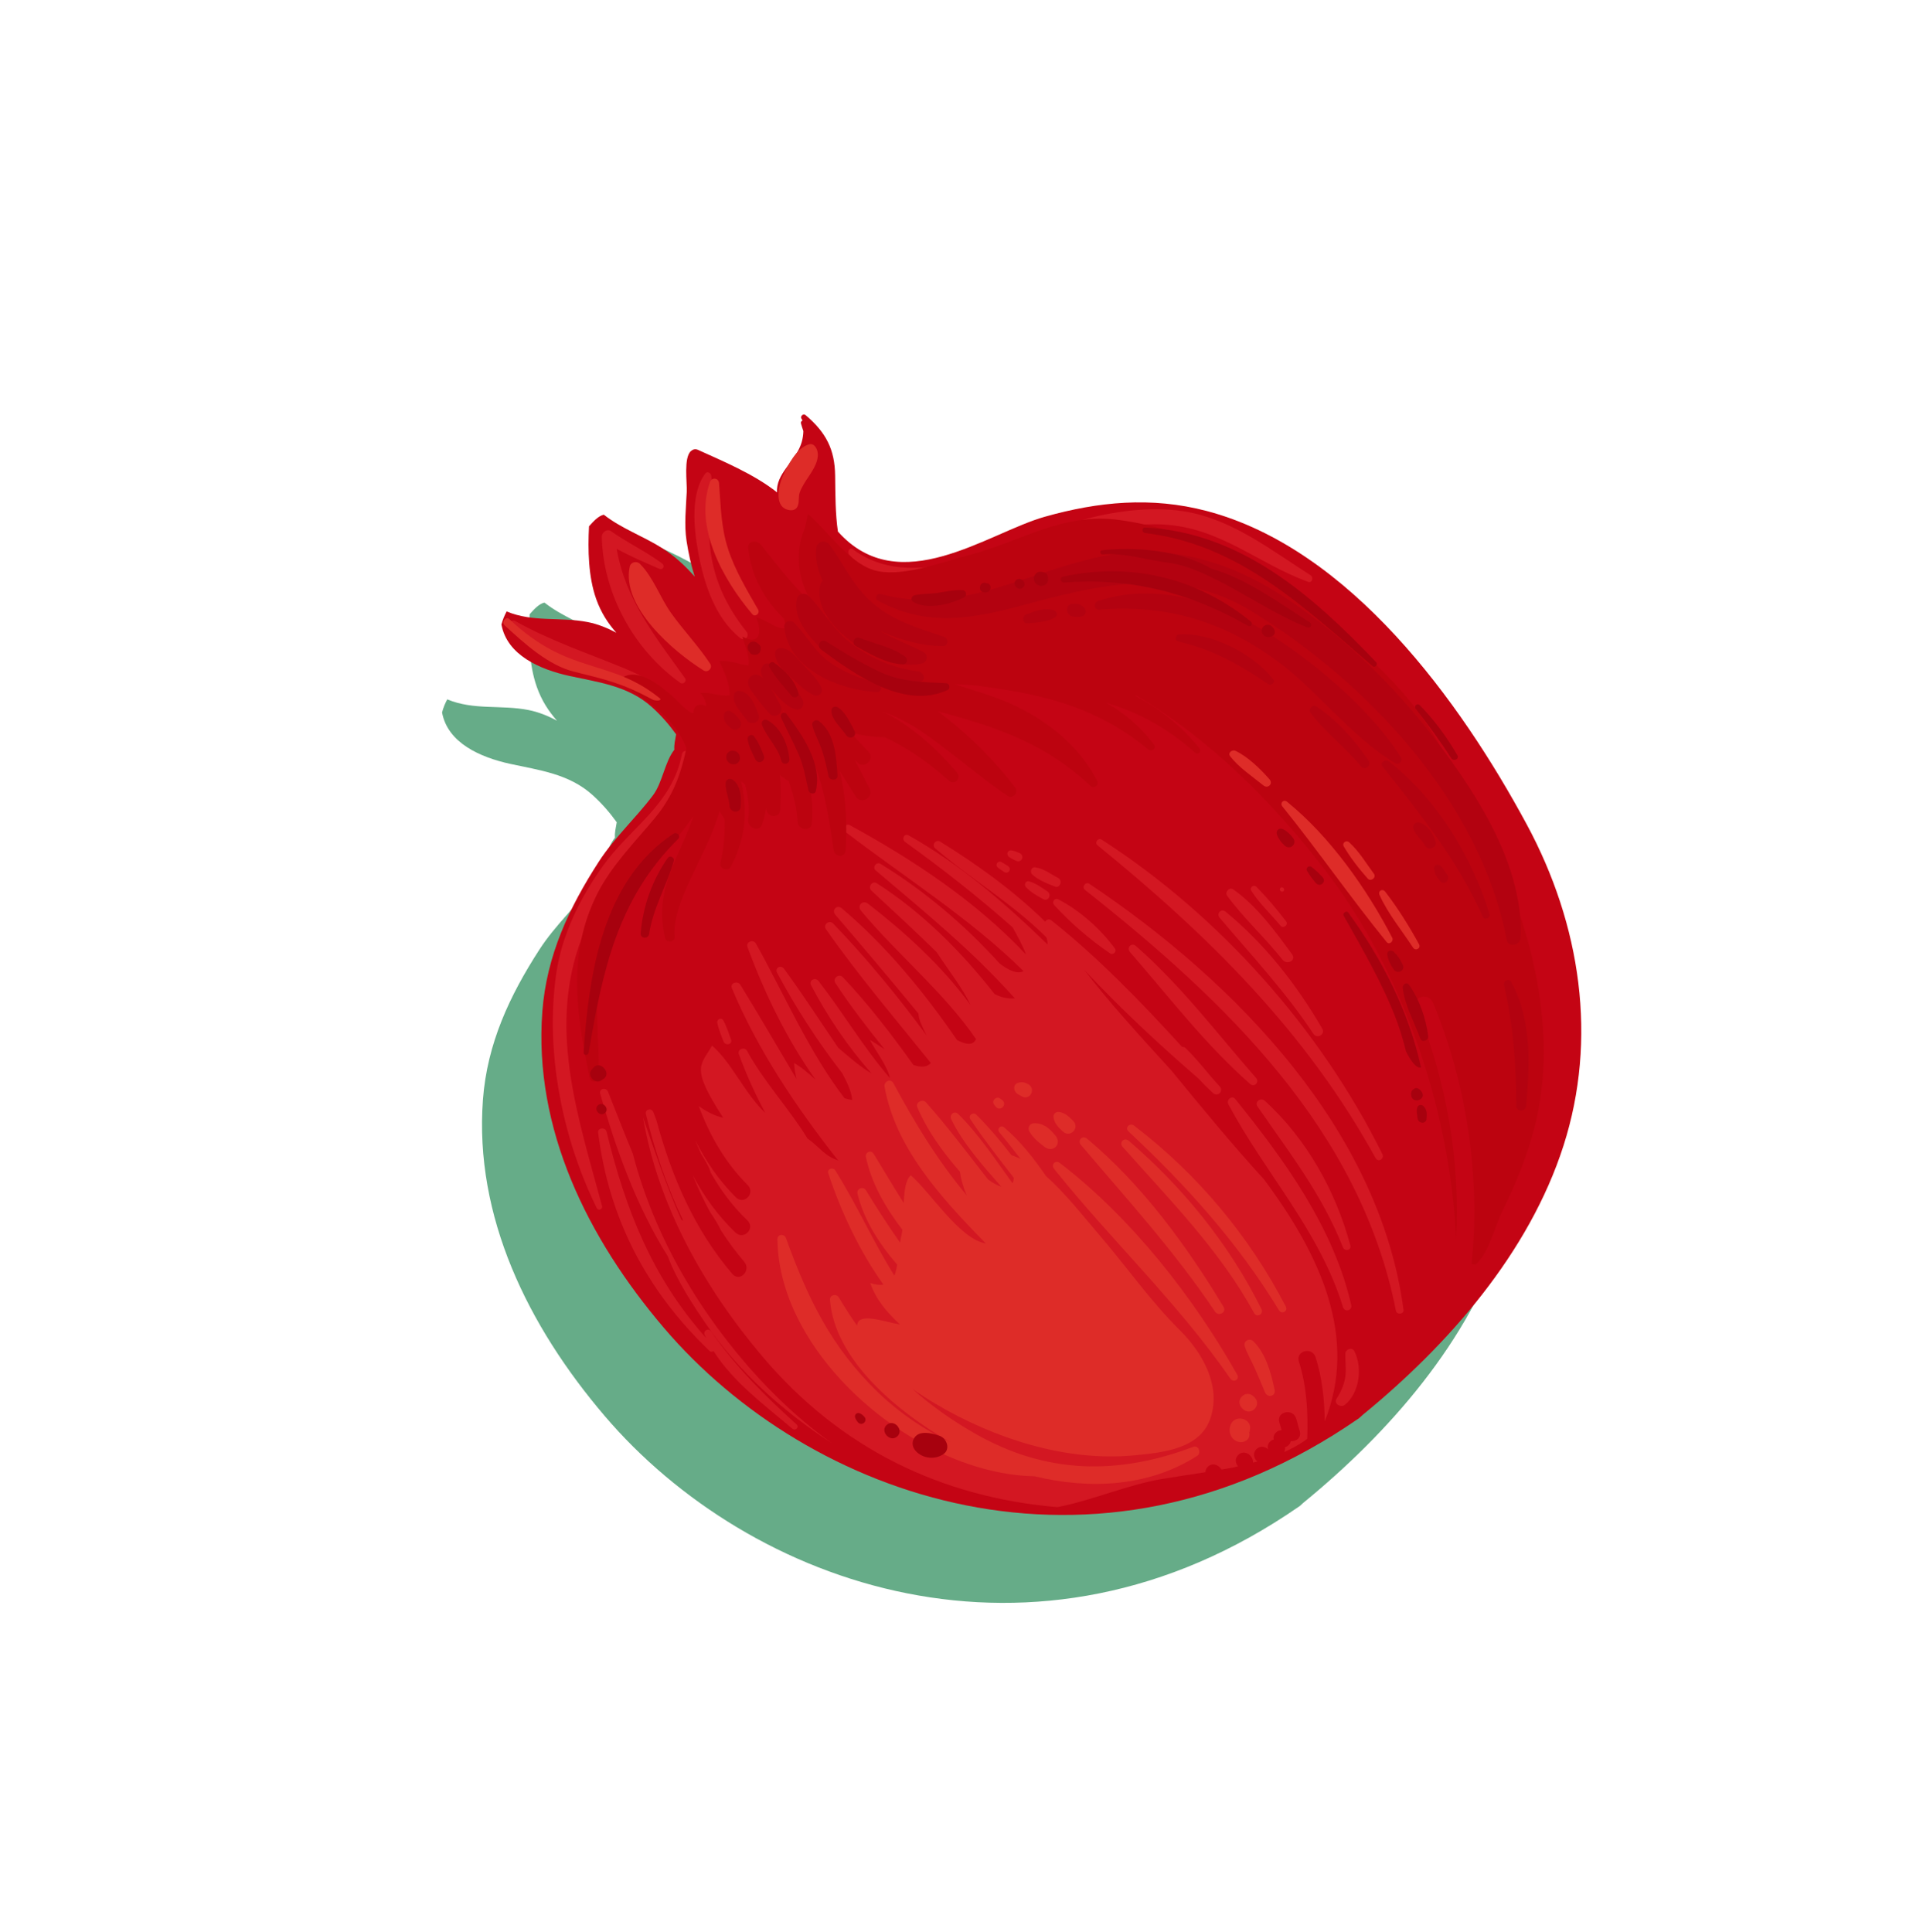 <svg width="200" height="201" viewBox="0 0 200 201" fill="none" xmlns="http://www.w3.org/2000/svg">
<g id="Group">
<path id="Vector" d="M152.596 94.865C158.276 105.392 159.98 117.231 156.441 128.293C152.859 139.479 144.436 149.052 135.535 156.329C135.491 156.362 135.051 156.787 135.078 156.721C107.651 175.704 77.921 164.916 62.891 147.284C54.906 137.919 49.318 126.53 50.228 114.378C50.666 108.531 53.026 103.525 56.117 98.749C57.722 96.266 59.974 94.216 61.742 91.863C62.728 90.548 62.971 88.367 63.96 87.126C63.913 86.624 64.048 86.107 64.143 85.528C63.437 84.549 62.641 83.615 61.639 82.706C59.175 80.477 56.07 80.116 53.049 79.453C49.972 78.778 46.559 77.291 45.976 74.106C46.102 73.618 46.29 73.169 46.514 72.746C49.294 73.899 52.097 73.29 54.964 73.854C56.002 74.059 56.989 74.457 57.929 74.966C57.061 73.98 56.329 72.867 55.828 71.441C55.016 69.144 54.954 66.379 55.084 63.891C55.534 63.389 56.043 62.812 56.624 62.679C58.457 64.126 60.722 64.908 62.704 66.166C63.995 66.986 65.097 68.004 66.079 69.127C65.694 67.92 65.424 66.672 65.23 65.421C64.972 63.757 65.168 61.965 65.246 60.323C65.297 59.316 64.909 56.744 65.683 56.066C65.897 55.881 66.136 55.808 66.426 55.941C68.971 57.103 72.195 58.427 74.645 60.359C74.568 59.419 75.03 58.601 75.591 57.83C76.528 56.552 77.333 55.635 77.377 53.989C77.289 53.725 77.201 53.461 77.13 53.2C77.085 53.042 77.17 52.931 77.295 52.891C77.251 52.824 77.219 52.764 77.176 52.689C77.02 52.438 77.375 52.123 77.605 52.318C79.733 54.126 80.651 55.889 80.681 58.632C80.707 60.648 80.701 62.604 80.972 64.435C87.373 71.612 96.518 64.581 102.492 62.893C108.039 61.328 113.552 60.781 119.31 62.291C134.242 66.213 145.7 82.093 152.596 94.865Z" fill="#66AC88"/>
<path id="Vector_2" d="M158.771 85.721C164.452 96.247 166.156 108.087 162.617 119.148C159.035 130.335 150.611 139.908 141.711 147.184C141.667 147.218 141.227 147.643 141.253 147.577C113.827 166.559 84.096 155.771 69.067 138.14C61.082 128.774 55.494 117.386 56.404 105.234C56.842 99.387 59.202 94.381 62.293 89.605C63.898 87.122 66.149 85.072 67.917 82.719C68.903 81.404 69.146 79.222 70.136 77.982C70.088 77.48 70.223 76.963 70.318 76.384C69.612 75.405 68.817 74.471 67.815 73.562C65.351 71.332 62.245 70.972 59.224 70.309C56.148 69.634 52.734 68.147 52.151 64.962C52.278 64.474 52.466 64.025 52.69 63.601C55.469 64.755 58.273 64.146 61.139 64.71C62.178 64.915 63.164 65.313 64.105 65.822C63.237 64.835 62.505 63.723 62.004 62.297C61.192 59.999 61.13 57.235 61.259 54.747C61.71 54.245 62.218 53.668 62.8 53.535C64.633 54.982 66.898 55.764 68.879 57.022C70.17 57.842 71.272 58.859 72.254 59.983C71.869 58.776 71.6 57.528 71.406 56.277C71.148 54.613 71.343 52.821 71.422 51.179C71.473 50.172 71.085 47.6 71.858 46.922C72.072 46.737 72.311 46.664 72.602 46.797C75.147 47.959 78.37 49.283 80.821 51.215C80.744 50.275 81.206 49.457 81.766 48.686C82.704 47.408 83.509 46.491 83.553 44.845C83.465 44.581 83.376 44.317 83.306 44.056C83.261 43.898 83.346 43.787 83.47 43.747C83.426 43.68 83.395 43.62 83.352 43.544C83.196 43.294 83.551 42.979 83.78 43.174C85.909 44.982 86.827 46.745 86.857 49.488C86.883 51.504 86.877 53.46 87.147 55.291C93.549 62.468 102.694 55.437 108.667 53.749C114.215 52.184 119.728 51.637 125.486 53.147C140.417 57.069 151.875 72.948 158.771 85.721Z" fill="#C40414"/>
<path id="Vector_3" d="M65.824 120.013C68.041 128.646 72.875 136.801 78.965 143.407C81.344 145.978 83.856 148.209 86.508 150.12C81.345 146.73 76.826 142.707 73.327 137.573C72.337 136.118 70.43 133.313 69.459 130.691C66.21 125.498 64.064 119.571 62.426 113.766C62.273 113.229 63.041 113.055 63.242 113.564C64.097 115.736 64.94 117.894 65.824 120.013ZM109.364 95.746C109.085 95.527 108.809 95.652 108.712 95.878C105.434 92.66 101.665 89.943 97.771 87.536C97.336 87.266 96.86 87.896 97.255 88.234C101.025 91.473 105.31 93.983 108.841 97.517C108.901 97.764 108.957 98.006 108.956 98.245C104.538 93.961 99.894 89.917 94.513 86.899C94.046 86.638 93.731 87.284 94.14 87.581C98.027 90.37 101.757 93.308 105.326 96.468C105.778 97.301 106.392 98.38 106.707 99.287C101.521 93.755 94.965 89.423 88.392 85.833C87.97 85.599 87.485 86.197 87.897 86.507C94.214 91.351 100.834 95.474 106.454 101.015C105.793 101.346 104.897 100.934 103.95 100.206C100.33 96.209 96.186 92.678 91.581 89.856C91.153 89.597 90.688 90.21 91.076 90.539C96.128 94.827 101.163 98.913 105.542 103.848C104.808 103.905 104.112 103.74 103.447 103.406C99.975 98.967 95.891 94.883 91.197 91.876C90.718 91.57 90.217 92.257 90.632 92.642C92.933 94.772 95.203 96.872 97.412 99.033C98.594 100.865 100.08 102.698 100.931 104.535C97.99 100.47 94.051 96.922 90.275 93.995C89.725 93.567 89.099 94.194 89.551 94.736C93.431 99.389 98.125 103.157 101.51 108.084C101.211 108.772 100.455 108.66 99.541 108.185C96.097 103.171 92.141 98.36 87.542 94.474C87.047 94.058 86.46 94.664 86.879 95.153C89.801 98.564 92.684 101.974 95.522 105.427C95.545 106.077 95.958 106.879 96.365 107.693C93.368 103.616 90.128 99.676 86.648 96.058C86.257 95.655 85.567 96.169 85.892 96.638C89.26 101.463 93.112 105.961 96.809 110.568C96.416 111.034 95.756 111.027 95.001 110.776C92.726 107.597 90.33 104.464 87.659 101.646C87.257 101.22 86.56 101.756 86.878 102.245C88.436 104.63 90.202 106.904 91.999 109.146C91.36 108.724 90.807 108.343 90.473 108.174C91.042 109.287 92.266 110.812 92.563 112.146C89.815 108.979 87.73 105.395 85.149 102.063C84.785 101.594 84.075 101.962 84.364 102.504C86.072 105.744 88.181 108.88 90.646 111.662C89.397 110.916 88.251 109.902 87.173 108.975C85.296 106.239 83.512 103.441 81.54 100.763C81.211 100.32 80.552 100.673 80.815 101.173C82.78 104.833 85.033 108.344 87.597 111.634C88.073 112.557 88.557 113.481 88.627 114.412C88.35 114.376 88.09 114.312 87.839 114.24C84.064 109.3 81.663 103.596 78.621 98.148C78.351 97.661 77.543 97.973 77.737 98.502C79.525 103.318 81.811 108.064 84.813 112.298C84.108 111.671 83.413 111.037 82.598 110.579C82.621 111.13 82.711 111.676 82.841 112.224C80.893 108.966 79.002 105.68 77 102.433C76.71 101.969 75.896 102.254 76.116 102.787C78.779 109.16 82.787 115.13 87.067 120.579C87.146 120.68 87.25 120.724 87.352 120.755C85.729 120.278 85.373 119.41 83.978 118.416C82.18 115.451 79.412 112.469 77.698 109.311C77.439 108.838 76.658 109.145 76.842 109.651C77.606 111.747 78.536 113.785 79.589 115.761C77.389 113.662 76.189 110.645 74.059 108.754C72.884 110.858 71.754 110.937 75.214 116.262C74.302 116.069 73.46 115.607 72.668 115.047C73.804 118.082 75.407 120.917 77.766 123.272C78.609 124.117 77.37 125.377 76.527 124.533C74.759 122.768 73.393 120.759 72.315 118.61C72.503 119.083 72.701 119.548 72.912 120.01C73.327 120.664 73.692 121.294 73.903 121.887C73.888 121.867 73.863 121.855 73.843 121.84C74.888 123.715 76.163 125.446 77.729 126.942C78.597 127.768 77.353 129.032 76.491 128.202C74.658 126.455 73.208 124.418 72.035 122.218C72.571 123.518 73.152 124.806 73.829 126.038C74.292 126.724 74.706 127.387 74.998 128.003C75.72 129.124 76.517 130.21 77.397 131.242C78.167 132.142 76.935 133.412 76.158 132.502C72.163 127.821 69.838 122.314 68.278 116.55C68.171 116.262 68.063 115.983 67.956 115.695C67.772 115.197 67.047 115.377 67.173 115.889C68.105 119.723 69.357 123.439 71.05 126.959C70.991 126.934 70.929 126.904 70.866 126.883C69.32 123.421 68.129 119.844 66.875 116.237C68.433 125.344 73.182 133.88 79.314 141.122C87.452 150.734 97.991 155.754 109.969 156.766C113.639 156.061 117.229 154.45 120.834 153.841C122.258 153.6 123.807 153.38 125.368 153.135C125.376 152.945 125.432 152.757 125.6 152.583C126.084 152.094 126.755 152.377 127.04 152.853C127.437 152.783 127.831 152.73 128.224 152.655C128.41 152.614 128.585 152.558 128.766 152.521C128.492 152.199 128.397 151.725 128.768 151.352C129.411 150.696 130.377 151.409 130.32 152.136C130.466 152.095 130.624 152.067 130.771 152.026C130.413 151.705 130.256 151.163 130.669 150.743C131.051 150.353 131.558 150.454 131.888 150.749C131.812 150.492 131.842 150.208 132.086 149.962C132.208 149.839 132.34 149.778 132.476 149.743C132.425 149.497 132.473 149.238 132.697 149.015C132.88 148.83 133.087 148.766 133.293 148.771C133.219 148.505 133.153 148.24 133.065 147.976C132.699 146.855 134.436 146.416 134.805 147.542C134.942 147.968 135.03 148.402 135.171 148.824C135.399 149.528 134.808 149.96 134.242 149.912C134.21 150.052 134.152 150.187 134.025 150.314C133.903 150.438 133.772 150.499 133.635 150.533C133.67 150.699 133.642 150.873 133.559 151.036C134.285 150.709 134.985 150.348 135.62 149.913C135.737 149.833 135.846 149.743 135.959 149.657C136.05 146.961 135.923 144.253 135.09 141.618C134.738 140.494 136.475 140.055 136.831 141.184C137.522 143.365 137.746 145.607 137.778 147.842C141.235 139.179 137.427 130.691 131.478 122.695C128.128 119.024 124.975 115.196 121.836 111.357C118.489 107.69 115.284 104.186 112.763 100.871C116.485 104.86 120.539 108.636 124.618 112.162C125.11 112.696 125.627 113.211 126.161 113.698C126.657 114.145 127.3 113.481 126.849 113.001C125.64 111.695 124.578 110.248 123.299 109.012C123.185 108.906 123.06 108.886 122.948 108.901C118.704 104.24 114.226 99.609 109.364 95.746ZM139.681 135.968C139.853 136.529 140.662 136.308 140.534 135.753C138.718 127.746 133.638 120.706 128.47 114.316C128.115 113.879 127.514 114.418 127.754 114.866C131.62 122.096 137.23 128.005 139.681 135.968ZM140.439 129.54C138.944 123.949 135.921 118.486 131.547 114.499C131.139 114.124 130.446 114.595 130.781 115.087C134.124 119.939 137.49 124.212 139.668 129.74C139.856 130.212 140.578 130.049 140.439 129.54ZM139.87 146.127C141.37 144.923 141.735 142.326 140.873 140.566C140.628 140.061 139.938 140.345 139.921 140.803C139.895 141.652 140.056 142.53 139.891 143.369C139.738 144.153 139.441 144.824 139.01 145.48C138.666 146.01 139.451 146.46 139.87 146.127ZM145.973 136.252C143.498 117.59 128.596 102.167 113.293 91.926C112.908 91.672 112.468 92.267 112.83 92.553C127.506 104.16 141.459 117.52 145.185 136.349C145.28 136.792 146.036 136.704 145.973 136.252ZM143.78 120.057C137.34 107.071 126.853 95.235 114.572 87.332C114.211 87.098 113.803 87.645 114.141 87.919C125.713 97.335 135.836 107.318 143.066 120.46C143.336 120.947 144.015 120.54 143.78 120.057ZM137.515 106.985C134.856 102.421 131.589 98.226 127.478 94.838C127.01 94.456 126.473 95.016 126.857 95.471C130.204 99.428 133.721 103.173 136.577 107.51C136.971 108.118 137.876 107.61 137.515 106.985ZM134.387 99.273C132.638 96.871 130.728 94.253 128.273 92.516C127.875 92.234 127.349 92.778 127.631 93.171C129.35 95.534 131.58 97.533 133.392 99.835C133.855 100.421 134.845 99.902 134.387 99.273ZM133.769 95.853C132.819 94.59 131.788 93.373 130.675 92.242C130.397 91.953 129.921 92.313 130.14 92.654C130.996 93.996 132.172 95.08 133.19 96.299C133.468 96.627 134.031 96.2 133.769 95.853ZM133.165 92.361C132.966 92.566 133.297 92.891 133.496 92.687C133.695 92.483 133.365 92.157 133.165 92.361ZM130.632 112.119C126.558 107.467 122.811 102.475 118.132 98.396C117.678 98.002 117.13 98.578 117.515 99.024C121.568 103.669 125.363 108.664 130.015 112.748C130.464 113.145 131.017 112.565 130.632 112.119ZM63.081 117.704C62.956 117.214 62.144 117.299 62.208 117.803C63.327 126.706 67.205 134.211 73.793 140.517C73.938 140.653 74.1 140.622 74.205 140.527C76.273 143.779 79.464 146.103 82.406 148.608C82.727 148.88 83.168 148.446 82.845 148.16C79.57 145.208 76.475 142.135 73.973 138.505C73.671 138.066 73.077 138.423 73.297 138.887C73.349 138.993 73.414 139.098 73.466 139.204C67.804 132.858 65.07 125.824 63.081 117.704ZM110.08 93.552C109.685 93.344 109.348 93.822 109.645 94.143C111.326 95.997 113.39 97.761 115.46 99.174C115.772 99.384 116.188 98.969 115.96 98.665C114.458 96.622 112.329 94.723 110.08 93.552ZM108.92 92.709C108.297 92.298 107.752 91.888 107.036 91.677C106.672 91.569 106.457 92.023 106.704 92.282C107.226 92.824 107.829 93.159 108.482 93.518C109.031 93.824 109.434 93.05 108.92 92.709ZM104.827 90.077C104.61 89.927 104.383 89.806 104.155 89.672C103.813 89.462 103.449 89.945 103.752 90.215C103.981 90.41 104.135 90.478 104.387 90.671C104.839 91.013 105.294 90.407 104.827 90.077ZM110.056 91.327C109.254 90.905 108.542 90.33 107.637 90.216C107.251 90.17 107.081 90.713 107.352 90.962C108.016 91.566 108.901 91.894 109.721 92.218C110.248 92.426 110.546 91.586 110.056 91.327ZM105.992 88.711C105.649 88.579 105.551 88.514 105.215 88.462C104.784 88.388 104.593 88.894 104.961 89.146C105.198 89.312 105.421 89.428 105.683 89.544C106.291 89.806 106.617 88.944 105.992 88.711ZM75.231 106.146C75.025 105.771 74.524 106.028 74.599 106.394C74.738 107.065 75.007 107.691 75.247 108.331C75.437 108.825 76.21 108.639 76.031 108.137C75.786 107.462 75.578 106.782 75.231 106.146ZM136.041 60.522C130.726 58.56 126.898 54.874 120.977 54.556C115.891 54.281 110.747 56.255 106.094 57.849C100.939 59.608 92.898 62.892 88.314 57.673C88.069 57.398 88.371 56.885 88.707 57.138C95.549 62.268 106.059 55.77 113.004 53.962C116.326 53.098 120.224 52.606 123.687 53.287C128.388 54.208 132.293 57.281 136.296 59.829C136.658 60.054 136.468 60.681 136.041 60.522ZM73.974 49.485C73.943 49.224 73.574 48.98 73.377 49.237C71.779 51.277 72.164 54.988 72.616 57.443C73.201 60.611 74.302 64.202 76.966 66.357C77.467 66.762 78.016 66.177 77.628 65.687C75.43 62.949 74.072 59.928 73.809 56.455C73.633 54.114 74.259 51.766 73.974 49.485ZM68.861 58.611C67.175 57.352 65.283 56.48 63.569 55.265C63.134 54.956 62.585 55.372 62.59 55.829C62.71 61.662 65.864 67.556 70.764 71.037C71.062 71.25 71.451 70.84 71.248 70.548C68.072 66.1 65.061 62.395 64.136 57.087C65.573 57.865 67.064 58.512 68.567 59.164C68.954 59.332 69.197 58.863 68.861 58.611ZM72.711 76.278C71.338 72.908 68.268 70.899 64.996 69.543C61.102 67.927 57.316 66.691 53.608 64.612C53.165 64.363 52.819 64.91 53.124 65.262C55.2 67.663 58.36 68.705 61.256 69.708C65.718 71.254 69.074 72.609 71.939 76.586C72.211 76.956 72.907 76.76 72.711 76.278ZM70.921 78.471C69.872 83.752 65.581 86.032 62.679 90.112C60.335 93.415 58.431 97.215 57.842 101.326C56.702 109.304 58.424 118.272 62.069 125.668C62.225 125.988 62.703 125.772 62.618 125.453C60.188 116.406 57.105 107.439 60.233 98.332C61.992 93.213 65.192 89.96 68.663 86.042C70.545 83.918 72.309 81.66 71.928 78.615C71.86 78.067 71.035 77.877 70.921 78.471Z" fill="#D31722"/>
<path id="Vector_4" d="M146.834 73.17C150.18 77.367 152.364 82.812 154.818 87.523C159.4 96.316 162.03 107.454 159.673 116.952C158.892 120.094 157.665 123.112 156.254 125.964C155.444 127.606 154.835 130.418 153.437 131.554L153.05 131.486C154.019 122.516 152.512 112.693 149.048 104.299C148.603 103.215 146.855 103.639 147.308 104.733C150.388 112.204 151.912 120.815 151.434 128.906C150.844 115.615 146.011 101.121 137.717 90.375C132.247 83.285 125.847 76.921 118.142 72.313C118.117 72.332 118.104 72.365 118.076 72.379C120.518 73.679 122.763 75.406 124.732 77.811C125.009 78.147 124.611 78.586 124.273 78.281C121.258 75.593 118.22 74.037 115.051 73.094C116.917 74.163 118.61 75.57 120.025 77.472C120.32 77.871 119.734 78.23 119.402 77.951C113.781 73.272 107.876 72.142 101.521 71.306C100.806 71.256 100.054 71.211 99.268 71.161C100.382 71.523 101.497 71.886 102.591 72.232C107.309 73.747 111.786 76.734 114.104 81.21C114.342 81.667 113.797 82.118 113.407 81.745C108.923 77.487 103.96 75.737 98.177 74.153C97.972 74.101 97.759 74.047 97.551 73.989C100.963 76.538 103.935 79.681 105.605 81.982C105.963 82.472 105.305 83.138 104.8 82.799C101.642 80.657 98.816 78.072 95.638 75.945C94.332 75.075 93.051 74.469 91.763 73.992C94.749 75.442 97.439 77.892 99.517 80.337C100.035 80.944 99.291 81.738 98.677 81.188C96.485 79.229 94.321 77.756 92.016 76.682C90.878 76.69 89.688 76.501 88.483 76.222C89.086 76.888 89.68 77.552 90.287 78.153C91.066 78.915 89.928 80.076 89.155 79.301C89.078 79.221 88.992 79.141 88.906 79.06C89.458 80.101 89.956 81.123 90.414 81.982C90.934 82.963 89.55 83.766 88.956 82.801C88.424 81.936 87.884 81.07 87.337 80.216C88.04 83.065 88.102 86.16 87.948 88.435C87.894 89.237 86.823 89.211 86.708 88.422C86.301 85.695 85.91 82.987 85.016 80.345C84.217 77.984 82.526 76.207 81.518 73.989C81.488 73.981 81.464 73.969 81.434 73.961C82.032 75.321 82.382 76.323 82.584 77.285C82.985 78.111 83.299 78.987 83.578 79.736C84.297 81.673 84.658 83.689 84.41 85.705C84.307 86.544 83.005 86.301 82.962 85.504C82.883 84.05 82.517 82.637 82.032 81.252C81.72 81.081 81.415 80.859 81.112 80.619C81.259 81.899 81.187 83.229 81.154 84.199C81.123 85.121 79.822 85.099 79.721 84.177C79.715 84.12 79.7 84.07 79.695 84.013C79.596 84.618 79.45 85.22 79.225 85.813C78.913 86.633 77.687 86.017 77.818 85.234C78.013 84.072 77.791 82.796 77.502 81.632C77.361 81.5 77.22 81.369 77.074 81.241C77.269 82.054 77.364 82.866 77.414 83.442C77.627 85.809 77.092 88.127 76.003 90.15C75.699 90.71 74.762 90.336 74.926 89.705C75.293 88.275 75.412 86.725 75.368 85.206C75.178 84.912 75 84.632 74.832 84.376C73.57 88.872 69.824 93.837 70.165 97.451C70.22 98.024 69.302 98.135 69.167 97.569C68.427 94.433 69.135 91.869 70.392 89.059C71.014 87.666 71.659 86.302 72.121 84.853C71.126 86.328 69.96 87.711 68.825 88.985C66.119 92.024 63.824 95.06 62.732 99.084C61.612 103.212 62.336 107.78 62.296 112.036C62.292 112.562 61.461 112.714 61.339 112.146C59.935 105.381 58.988 99.214 62.111 92.985C63.587 90.047 66.028 87.599 68.102 85.1C70.049 82.757 70.831 80.429 71.389 77.832C71.303 77.62 71.229 77.415 71.114 77.187C69.678 74.287 67.207 72.909 64.733 71.047L64.402 70.722C66.121 69.198 68.474 71.204 69.915 72.387C70.458 72.836 71.325 73.962 72.081 74.204C72.097 74.115 72.114 74.026 72.13 73.937C72.258 73.24 72.931 73.154 73.429 73.445C73.456 73.048 73.26 72.566 72.844 72.09C73.864 71.971 74.885 72.473 75.883 72.317C75.915 71.094 75.348 69.894 74.813 68.755C75.778 68.624 76.799 69.088 77.847 69.224C78.025 68.221 77.451 67.142 77.221 66.225C79.016 67.163 79.287 65.829 78.667 64.239C79.797 64.482 80.626 65.438 81.737 65.365C81.711 65.031 81.615 64.689 81.529 64.347C79.515 62.376 78.106 59.931 77.829 57C77.749 56.207 78.747 56.158 79.15 56.667C81.188 59.25 82.963 61.555 85.205 63.438C83.108 61.531 82.507 57.752 83.621 55.149C83.821 54.675 83.913 53.952 84.019 53.458C86.15 55.278 88.463 58.867 91.344 59.42C94.144 59.958 98.078 58.44 100.725 57.75C106.283 56.299 110.576 53.249 116.497 54.099C123.879 55.155 130.123 58.294 136.039 63.043C139.806 66.099 143.797 69.362 146.834 73.17ZM85.537 63.755C85.764 63.937 85.97 64.142 86.21 64.321C86.268 64.316 86.328 64.293 86.38 64.3C86.398 64.302 86.415 64.305 86.432 64.307C86.103 64.164 85.817 63.966 85.537 63.755Z" fill="#BC030F"/>
<path id="Vector_5" d="M109.938 67.815C109.913 67.803 109.885 67.786 109.855 67.778C109.85 67.782 109.85 67.782 109.841 67.781C109.875 67.794 109.909 67.807 109.938 67.815Z" fill="#CE0D37"/>
<path id="Vector_6" d="M90.328 64.914C90.325 64.909 90.329 64.906 90.326 64.901C90.265 64.893 90.204 64.885 90.143 64.886C90.207 64.898 90.268 64.906 90.328 64.914Z" fill="#CE0D37"/>
<path id="Vector_7" d="M149.421 77.112C153.807 82.887 158.481 90.235 158.145 97.565C158.106 98.347 156.859 98.615 156.69 97.737C153.999 83.564 142.301 70.963 130.064 63.517C122.785 59.087 115.061 60.625 107.586 62.635C101.98 64.144 96.869 65.509 91.318 62.482C90.928 62.27 91.158 61.674 91.579 61.786C100.111 64.123 107.222 59.161 115.342 57.731C121.963 56.567 128.192 58.543 133.833 62.278C139.826 66.245 145.099 71.418 149.421 77.112ZM132.502 68.509C136.934 71.668 140.478 76.66 145.114 79.381C145.502 79.61 145.935 79.167 145.7 78.784C142.604 73.807 136.407 68.595 131.406 65.575C126.188 62.426 119.944 60.569 114.166 62.539C113.723 62.69 113.776 63.449 114.309 63.414C121.075 62.886 126.796 64.44 132.502 68.509ZM122.569 66.733C126.136 67.537 128.908 69.141 131.935 71.174C132.239 71.375 132.663 70.969 132.43 70.669C130.35 68.003 125.988 65.774 122.642 65.995C122.237 66.025 122.125 66.632 122.569 66.733ZM109.731 64.223C110.037 64.036 109.952 63.586 109.61 63.476C108.651 63.173 107.601 63.576 106.728 63.914C106.278 64.086 106.302 64.898 106.878 64.838C107.816 64.743 108.931 64.705 109.731 64.223ZM112.759 63.212C112.359 62.817 111.986 62.738 111.451 62.82C110.79 62.921 110.853 63.964 111.494 64.109C111.876 64.189 112.182 64.203 112.548 64.102C112.932 63.996 113.064 63.504 112.759 63.212ZM157.699 115.012C157.7 115.695 158.686 115.671 158.737 115.026C159.08 110.74 159.36 106.141 157.172 102.143C156.935 101.708 156.323 102.002 156.423 102.441C157.394 106.646 157.679 110.749 157.699 115.012ZM154.912 95.088C153.073 89.105 149.5 83.183 144.467 79.21C144.105 78.924 143.455 79.3 143.795 79.727C147.809 84.793 151.575 89.44 154.215 95.362C154.397 95.778 155.038 95.5 154.912 95.088ZM147.606 85.554C147.223 85.452 146.891 85.796 146.999 86.175C147.203 86.888 147.856 87.308 148.215 87.951C148.553 88.555 149.521 88.168 149.304 87.518C149.018 86.69 148.508 85.793 147.606 85.554ZM149.158 90.326C149.186 90.873 149.415 91.237 149.787 91.647C150.235 92.153 150.911 91.441 150.481 90.937C150.26 90.682 150.118 90.39 149.915 90.129C149.672 89.836 149.134 89.875 149.158 90.326ZM136.294 74.12C137.802 76.182 139.945 77.748 141.569 79.737C141.94 80.194 142.673 79.616 142.349 79.139C140.92 77.009 139.057 74.932 136.921 73.484C136.534 73.216 136.019 73.736 136.294 74.12ZM90.395 62.405C88.574 60.673 87.739 58.677 86.311 56.708C85.827 56.045 84.93 56.294 84.875 57.074C84.79 58.267 85.054 59.388 85.566 60.407C85.471 60.486 85.387 60.588 85.341 60.739C84.094 65.094 92.269 70.106 95.946 68.989C96.451 68.837 96.578 68.119 96.056 67.838C94.568 67.036 92.979 66.503 91.549 65.634C93.769 66.658 96.161 67.213 98.075 67.201C98.648 67.197 98.7 66.413 98.168 66.239C95.423 65.321 92.575 64.481 90.395 62.405ZM88.096 66.589C86.469 65.216 85.544 63.435 84.083 61.975C83.691 61.581 83.001 61.765 82.883 62.284C82.264 65.073 85.72 67.958 87.86 69.28C90.22 70.735 93.188 71.991 95.808 70.876C96.369 70.636 95.988 69.895 95.498 69.835C92.853 69.526 90.169 68.346 88.096 66.589ZM82.614 64.793C82.243 64.405 81.503 64.674 81.562 65.221C82.053 69.72 87.352 71.762 91.189 71.992C91.739 72.028 91.817 71.178 91.28 71.047C89.555 70.64 87.716 69.927 86.259 68.863C84.694 67.72 83.904 66.152 82.614 64.793ZM83.418 69.032C82.834 68.391 82.243 67.54 81.34 67.409C80.955 67.355 80.611 67.554 80.617 67.972C80.623 68.951 81.46 69.677 82.149 70.323C82.884 71.019 83.659 71.846 84.587 72.28C85.16 72.546 85.679 72.022 85.397 71.459C84.938 70.547 84.102 69.782 83.418 69.032ZM83.472 72.778C83.116 72.08 80.153 67.724 79.258 69.377C79.047 69.767 79.152 70.172 79.373 70.558C78.93 70.148 78.463 69.987 78.024 70.434C77.478 70.994 78.089 71.799 78.456 72.282C78.969 72.953 79.462 73.617 80.054 74.229C80.643 74.836 81.598 74.082 81.173 73.375C81.003 73.096 80.65 72.341 80.208 71.632C80.276 71.71 80.345 71.789 80.406 71.858C81.042 72.636 81.755 73.464 82.736 73.774C83.353 73.967 83.731 73.282 83.472 72.778ZM78.899 74.374C78.542 73.385 78.056 71.978 76.855 71.865C76.62 71.843 76.4 72.04 76.349 72.256C76.116 73.247 77.133 74.075 77.638 74.876C78.052 75.538 79.175 75.141 78.899 74.374ZM76.885 74.808C76.551 74.408 76.368 74.132 75.871 73.954C75.636 73.871 75.344 74.046 75.308 74.281C75.199 74.932 75.476 75.299 75.992 75.722C76.663 76.275 77.436 75.467 76.885 74.808Z" fill="#B30210"/>
<g id="Vector_8">
<path d="M144.794 97.532C144.984 97.895 144.502 98.337 144.21 97.982C140.472 93.391 137.103 88.504 133.377 83.888C133.086 83.525 133.495 83.099 133.861 83.399C138.329 87.007 142.181 92.496 144.794 97.532Z" fill="#DE2C28"/>
<path d="M147.584 98.217C147.814 98.634 147.223 98.974 146.96 98.566C145.787 96.765 144.351 95.048 143.473 93.086C143.286 92.666 143.786 92.387 144.068 92.75C145.386 94.457 146.554 96.33 147.584 98.217Z" fill="#DE2C28"/>
<path d="M142.894 90.888C143.185 91.283 142.567 91.75 142.246 91.387C141.323 90.349 140.458 89.237 139.759 88.046C139.543 87.678 140.008 87.335 140.318 87.614C141.36 88.554 142.069 89.777 142.894 90.888Z" fill="#DE2C28"/>
<path d="M132.036 81.062C132.438 81.518 131.878 82.08 131.405 81.701C130.256 80.773 128.849 79.834 127.943 78.668C127.657 78.3 128.16 77.935 128.499 78.101C129.807 78.724 131.092 79.987 132.036 81.062Z" fill="#DE2C28"/>
<path d="M114.134 128.22C117.03 131.566 119.558 135.23 122.704 138.357C125.069 140.7 126.948 144.071 125.946 147.358C124.931 150.7 121.079 151.081 117.969 151.376C110.906 152.053 103.477 149.672 97.3 146.02C96.639 145.63 95.778 145.083 94.867 144.451C96.744 146.126 98.838 147.629 101.234 149.019C108.809 153.41 116.339 153.425 124.108 150.493C124.661 150.282 124.969 151.14 124.521 151.425C119.529 154.636 113.394 154.963 107.6 153.557C95.523 153.359 80.967 141.216 80.856 128.892C80.851 128.365 81.573 128.303 81.746 128.786C83.998 135.01 86.439 140.145 91.366 144.874C93.588 147.002 96.124 148.724 98.846 150.013C93.239 146.813 86.768 141.379 86.322 135.186C86.284 134.686 86.992 134.526 87.247 134.955C87.858 135.991 88.486 136.959 89.136 137.896C89.219 136.451 91.859 137.464 93.597 137.768C92.211 136.444 91.161 135.264 90.504 133.457C91.075 133.64 91.522 133.685 91.882 133.628C89.344 130.071 87.455 125.986 86.141 122.041C85.99 121.586 86.633 121.353 86.88 121.75C89.166 125.404 90.846 129.219 93.021 132.689C93.16 132.368 93.24 131.969 93.31 131.548C91.423 129.35 89.855 126.911 89.185 124.176C89.053 123.646 89.769 123.335 90.069 123.822C91.219 125.702 92.387 127.506 93.616 129.257C93.66 128.955 93.704 128.66 93.778 128.374C93.808 128.243 93.831 128.072 93.848 127.914C92.056 125.567 90.605 123.009 90.058 120.342C89.959 119.864 90.586 119.558 90.868 120.021C91.929 121.768 92.94 123.469 93.991 125.132C94.044 123.878 94.183 122.705 94.727 122.254C96.676 123.89 99.83 128.932 102.528 129.339C97.775 124.503 93.104 119.304 91.998 113.042C91.906 112.513 92.62 112.118 92.919 112.675C95.193 116.893 97.49 120.662 100.548 124.347C100.199 123.536 99.952 122.708 99.835 121.875C98.016 119.795 96.416 117.556 95.405 115.172C95.191 114.666 95.945 114.264 96.301 114.663C98.589 117.217 100.634 119.979 102.757 122.682C103.255 123.042 103.73 123.313 104.144 123.445C102.209 121.245 100.168 118.949 98.933 116.427C98.704 115.963 99.25 115.473 99.654 115.873C101.792 117.974 103.515 120.602 105.303 123.074C105.4 122.909 105.427 122.712 105.428 122.504C103.886 120.498 102.318 118.52 100.916 116.416C100.66 116.026 101.208 115.619 101.535 115.94C102.86 117.265 104.075 118.688 105.203 120.17C105.513 120.249 105.824 120.399 106.135 120.539C105.413 119.619 104.7 118.691 103.944 117.788C103.632 117.417 104.073 116.953 104.448 117.276C106.157 118.733 107.528 120.499 108.797 122.342C110.858 124.163 112.768 126.642 114.134 128.22ZM109.63 121.581C115.6 129.054 122.489 135.477 127.97 143.413C128.28 143.862 128.955 143.489 128.685 143.01C124.146 134.945 117.648 126.651 110.231 120.972C109.768 120.616 109.272 121.13 109.63 121.581ZM127.249 135.923C123.441 129.61 118.777 123.207 113.054 118.435C112.578 118.043 112.021 118.618 112.417 119.087C117.249 124.786 122.195 130.2 126.362 136.425C126.736 136.987 127.602 136.508 127.249 135.923ZM131.198 136.167C127.88 129.483 123.084 123.541 117.386 118.651C116.923 118.256 116.357 118.839 116.754 119.291C121.698 124.852 126.842 130.031 130.445 136.591C130.725 137.102 131.447 136.678 131.198 136.167ZM128.376 149.774C129.069 150.317 130.204 149.873 129.901 148.903C129.945 149.04 129.968 148.999 129.983 148.788C130.298 147.651 128.667 147.095 128.092 148.007C127.748 148.567 127.81 149.327 128.376 149.774ZM129.182 146.475C129.209 146.5 129.237 146.526 129.263 146.559C130.088 147.371 131.302 146.138 130.466 145.333C130.439 145.308 130.412 145.283 130.38 145.253C129.545 144.448 128.357 145.663 129.182 146.475ZM109.779 118.126C109.162 117.372 108.536 116.817 107.538 116.835C107.101 116.843 106.828 117.303 107.062 117.694C107.468 118.378 108.004 118.817 108.632 119.294C109.51 119.974 110.483 118.992 109.779 118.126ZM104.175 114.379C104.11 114.336 104.049 114.298 103.989 114.251C103.601 113.992 103.106 114.497 103.377 114.875C103.417 114.937 103.463 114.995 103.503 115.057C103.996 115.752 104.878 114.853 104.175 114.379ZM111.614 116.591C111.174 116.156 110.814 115.783 110.196 115.667C109.787 115.593 109.491 115.893 109.579 116.296C109.708 116.913 110.088 117.262 110.538 117.69C111.283 118.409 112.353 117.322 111.614 116.591ZM106.951 112.784C106.608 112.583 106.321 112.524 105.934 112.617C105.247 112.784 105.406 113.639 105.978 113.875C106.076 113.931 106.169 113.991 106.272 114.044C107.111 114.522 107.79 113.263 106.951 112.784ZM131.565 144.824C131.829 145.454 132.711 145.247 132.568 144.572C132.207 142.856 131.672 140.795 130.346 139.509C129.952 139.131 129.296 139.49 129.455 140.015C129.701 140.812 130.144 141.513 130.479 142.274C130.86 143.115 131.208 143.973 131.565 144.824ZM117.952 117.086C117.516 116.755 116.939 117.284 117.366 117.684C123.403 123.331 128.723 129.236 133.026 136.297C133.311 136.764 133.975 136.377 133.731 135.902C129.934 128.581 124.547 122.119 117.952 117.086ZM66.56 58.655C66.21 58.305 65.598 58.468 65.497 58.929C64.589 63.09 70.003 67.764 73.183 69.743C73.622 70.018 74.152 69.478 73.866 69.049C72.633 67.171 71.072 65.564 69.771 63.729C68.627 62.106 67.954 60.058 66.56 58.655ZM68.617 72.632C63.416 68.411 59.228 70.314 52.963 64.393C52.622 64.075 52.115 64.705 52.479 65.044C54.598 66.989 57.046 69.208 59.706 69.867C63.18 70.732 64.716 71.076 67.852 72.758C68.183 72.945 68.935 72.89 68.617 72.632ZM73.849 50.125C72.158 54.801 75.168 60.258 78.239 63.88C78.543 64.241 79.069 63.796 78.848 63.411C77.687 61.386 76.44 59.31 75.719 57.09C74.973 54.797 74.976 52.598 74.782 50.255C74.734 49.692 74.024 49.639 73.849 50.125ZM84.806 46.477C84.661 46.272 84.423 46.145 84.177 46.208C82.856 46.563 81.924 48.398 81.411 49.531C80.987 50.467 80.422 52.816 82.116 53.062C82.544 53.122 82.864 52.964 82.999 52.547C83.14 52.117 83.018 51.649 83.182 51.209C83.385 50.649 83.733 50.125 84.062 49.637C84.591 48.845 85.507 47.49 84.806 46.477Z" fill="#DE2C28"/>
</g>
<path id="Vector_9" d="M143.122 68.874C143.345 69.112 143.015 69.508 142.762 69.292C135.538 63.1 128.86 56.608 119.088 55.441C118.719 55.397 118.739 54.852 119.111 54.87C129.033 55.379 136.457 61.889 143.122 68.874ZM125.911 59.125C122.732 57.206 118.008 56.865 114.601 57.239C114.315 57.271 114.416 57.702 114.697 57.673C116.914 57.471 119.389 58.262 121.635 58.559C125.911 59.125 131.555 63.603 135.959 65.254C136.323 65.393 136.53 64.938 136.205 64.73C133.067 62.734 129.596 60.161 125.911 59.125ZM147.247 73.733C148.546 75.385 149.795 77.082 150.92 78.85C151.175 79.249 151.811 78.966 151.564 78.547C150.46 76.656 149.214 74.933 147.672 73.358C147.404 73.084 147.014 73.433 147.247 73.733ZM70.034 86.725C62.722 91.539 61.233 101.232 60.702 109.463C60.678 109.804 61.172 109.829 61.225 109.505C62.65 100.982 64.262 93.461 70.52 87.271C70.85 86.945 70.401 86.478 70.034 86.725ZM66.633 97.083C66.583 97.65 67.427 97.695 67.508 97.158C67.919 94.442 69.331 92.151 70.073 89.561C70.181 89.179 69.66 88.929 69.441 89.248C67.856 91.516 66.854 94.272 66.633 97.083ZM85.158 74.998C84.84 74.77 84.39 75.072 84.482 75.441C84.726 76.385 85.236 77.252 85.534 78.186C85.801 79.021 85.996 79.864 86.16 80.716C86.262 81.238 87.137 81.221 87.103 80.678C86.981 78.827 86.846 76.24 85.158 74.998ZM88.872 76.043C88.486 75.275 87.898 74.007 87.124 73.571C86.845 73.413 86.483 73.549 86.47 73.882C86.434 74.838 87.489 75.684 87.985 76.453C88.331 76.998 89.172 76.638 88.872 76.043ZM98.391 71.064C95.959 70.939 93.759 70.952 91.459 69.866C89.541 68.96 87.736 67.868 85.936 66.734C85.371 66.378 84.854 67.154 85.39 67.554C88.944 70.195 94.079 73.829 98.547 71.776C98.871 71.622 98.776 71.079 98.391 71.064ZM94.135 68.301C92.79 67.291 90.921 66.97 89.388 66.349C88.878 66.143 88.51 66.921 88.993 67.193C90.456 68.014 92.196 69.032 93.883 69.099C94.338 69.123 94.495 68.574 94.135 68.301ZM76.312 81.173C76 80.902 75.508 80.99 75.475 81.438C75.417 82.235 75.82 83.013 75.875 83.816C75.923 84.548 76.973 84.668 77.034 83.915C77.109 83.02 77.074 81.833 76.312 81.173ZM97.752 149.366C97.16 149.146 96.389 148.954 95.785 149.088C94.981 149.275 94.621 150.215 95.209 150.892C95.966 151.756 97.314 151.857 98.175 151.213C98.836 150.712 98.486 149.64 97.752 149.366ZM92.229 148.208C91.477 148.862 92.557 150.073 93.31 149.418C94.062 148.764 92.982 147.554 92.229 148.208ZM89.812 147.28C89.715 147.177 89.607 147.097 89.483 147.038C89.147 146.846 88.803 147.145 88.954 147.499C88.999 147.627 89.067 147.744 89.158 147.852C89.574 148.497 90.401 147.779 89.812 147.28ZM130.081 64.641C124.374 60.02 117.497 58.481 110.557 59.978C110.158 60.065 110.294 60.631 110.695 60.596C117.535 60.073 123.716 61.608 129.796 65.096C130.11 65.28 130.363 64.874 130.081 64.641ZM108.997 60.084C108.989 59.782 108.786 59.552 108.488 59.509C108.424 59.496 108.358 59.492 108.294 59.479C107.633 59.38 107.297 60.219 107.718 60.691C108.14 61.163 109.024 60.939 109.007 60.276C109.002 60.21 109.002 60.149 108.997 60.084ZM105.682 60.335C105.189 60.762 105.898 61.554 106.388 61.122C106.881 60.695 106.175 59.908 105.682 60.335ZM131.224 65.582C131.204 66.096 131.728 66.391 132.169 66.226C132.215 66.206 132.261 66.195 132.308 66.175C132.641 66.053 132.656 65.612 132.452 65.359C132.418 65.315 132.381 65.267 132.342 65.227C131.977 64.758 131.244 65.036 131.224 65.582ZM100.102 61.386C99.196 61.343 98.381 61.545 97.492 61.673C96.701 61.787 95.871 61.74 95.102 61.923C94.801 61.996 94.669 62.427 94.983 62.611C96.457 63.486 98.912 62.84 100.275 62.139C100.601 61.969 100.514 61.405 100.102 61.386ZM103.009 61.191C103.078 60.97 102.906 60.678 102.655 60.675C102.662 60.685 102.666 60.69 102.669 60.703C101.846 60.266 101.625 61.624 102.379 61.622C102.418 61.623 102.458 61.624 102.497 61.624C102.713 61.622 102.911 61.526 102.976 61.308C102.985 61.27 102.994 61.233 103.009 61.191ZM139.737 95.23C141.721 98.775 143.827 102.337 145.276 106.195C145.661 107.232 145.96 108.288 146.228 109.354C146.701 110.294 147.289 111.17 147.791 111.036C146.491 105.075 143.675 99.678 140.208 94.904C140.047 94.688 139.606 94.991 139.737 95.23ZM135.928 90.577C136.208 91.049 136.51 91.458 136.878 91.871C137.292 92.333 137.984 91.732 137.571 91.269C137.203 90.856 136.836 90.504 136.391 90.172C136.137 89.966 135.763 90.295 135.928 90.577ZM134.473 87.153C134.188 86.786 133.877 86.475 133.469 86.262C133.046 86.037 132.647 86.385 132.816 86.833C132.979 87.263 133.249 87.611 133.585 87.933C134.158 88.49 134.961 87.791 134.473 87.153ZM61.764 111.01C61.667 111.107 61.582 111.217 61.498 111.319C61.05 111.865 61.87 112.781 62.474 112.416C62.59 112.344 62.705 112.272 62.821 112.192C63.596 111.605 62.443 110.312 61.764 111.01ZM62.196 114.962C61.692 115.406 62.416 116.217 62.92 115.774C63.428 115.336 62.7 114.519 62.196 114.962ZM147.403 115.194C147.275 115.59 147.393 115.862 147.425 116.284C147.473 116.877 148.318 116.983 148.37 116.368C148.409 115.877 148.434 115.458 148.066 115.076C147.863 114.854 147.494 114.91 147.403 115.194ZM147.125 113.223C146.872 113.368 146.753 113.535 146.761 113.836C146.793 114.949 148.517 114.404 147.815 113.5C147.739 113.403 147.661 113.332 147.56 113.262C147.434 113.18 147.249 113.152 147.125 113.223ZM147.715 108.012C147.899 108.519 148.596 108.214 148.537 107.759C148.301 105.932 147.643 103.972 146.54 102.433C146.292 102.084 145.856 102.414 145.891 102.74C146.09 104.549 147.093 106.31 147.715 108.012ZM144.918 100.796C145.296 101.393 146.195 100.997 145.89 100.344C145.636 99.807 145.397 99.419 144.959 99.005C144.673 98.738 144.208 98.921 144.286 99.322C144.389 99.905 144.602 100.29 144.918 100.796ZM80.016 69.372C80.664 70.487 81.52 71.437 82.368 72.409C82.624 72.699 83.151 72.476 83.04 72.092C82.639 70.705 81.676 69.775 80.515 68.933C80.235 68.722 79.832 69.066 80.016 69.372ZM78.964 67.057C78.921 67.021 78.882 66.981 78.838 66.945C78.212 66.389 77.425 67.07 77.906 67.758C77.94 67.802 77.969 67.849 78.003 67.892C78.154 68.108 78.41 68.137 78.636 68.097C78.746 68.098 78.836 68.053 78.914 67.963C79.007 67.893 79.07 67.814 79.08 67.707C79.158 67.486 79.161 67.23 78.964 67.057ZM81.799 74.261C81.548 73.928 81.082 74.281 81.234 74.626C81.799 75.904 82.486 77.129 83.037 78.409C83.587 79.668 83.783 80.902 84.083 82.219C84.17 82.591 84.749 82.676 84.845 82.288C85.53 79.464 83.464 76.465 81.799 74.261ZM82.097 78.952C81.966 77.461 81.228 75.7 79.838 74.923C79.465 74.714 79.108 75.045 79.26 75.43C79.773 76.732 80.905 77.719 81.257 79.103C81.399 79.657 82.144 79.493 82.097 78.952ZM79.44 78.597C79.157 77.882 78.906 77.219 78.425 76.6C78.169 76.271 77.699 76.558 77.758 76.913C77.886 77.669 78.228 78.309 78.571 79.002C78.864 79.579 79.667 79.17 79.44 78.597ZM76.28 78.086C76.266 78.088 76.254 78.082 76.24 78.085C75.875 78.046 75.546 78.334 75.533 78.697C75.535 78.711 75.529 78.723 75.532 78.737C75.515 79.356 76.269 79.746 76.737 79.346C77.205 78.937 76.902 78.145 76.28 78.086Z" fill="#A7010E"/>
</g>
</svg>
